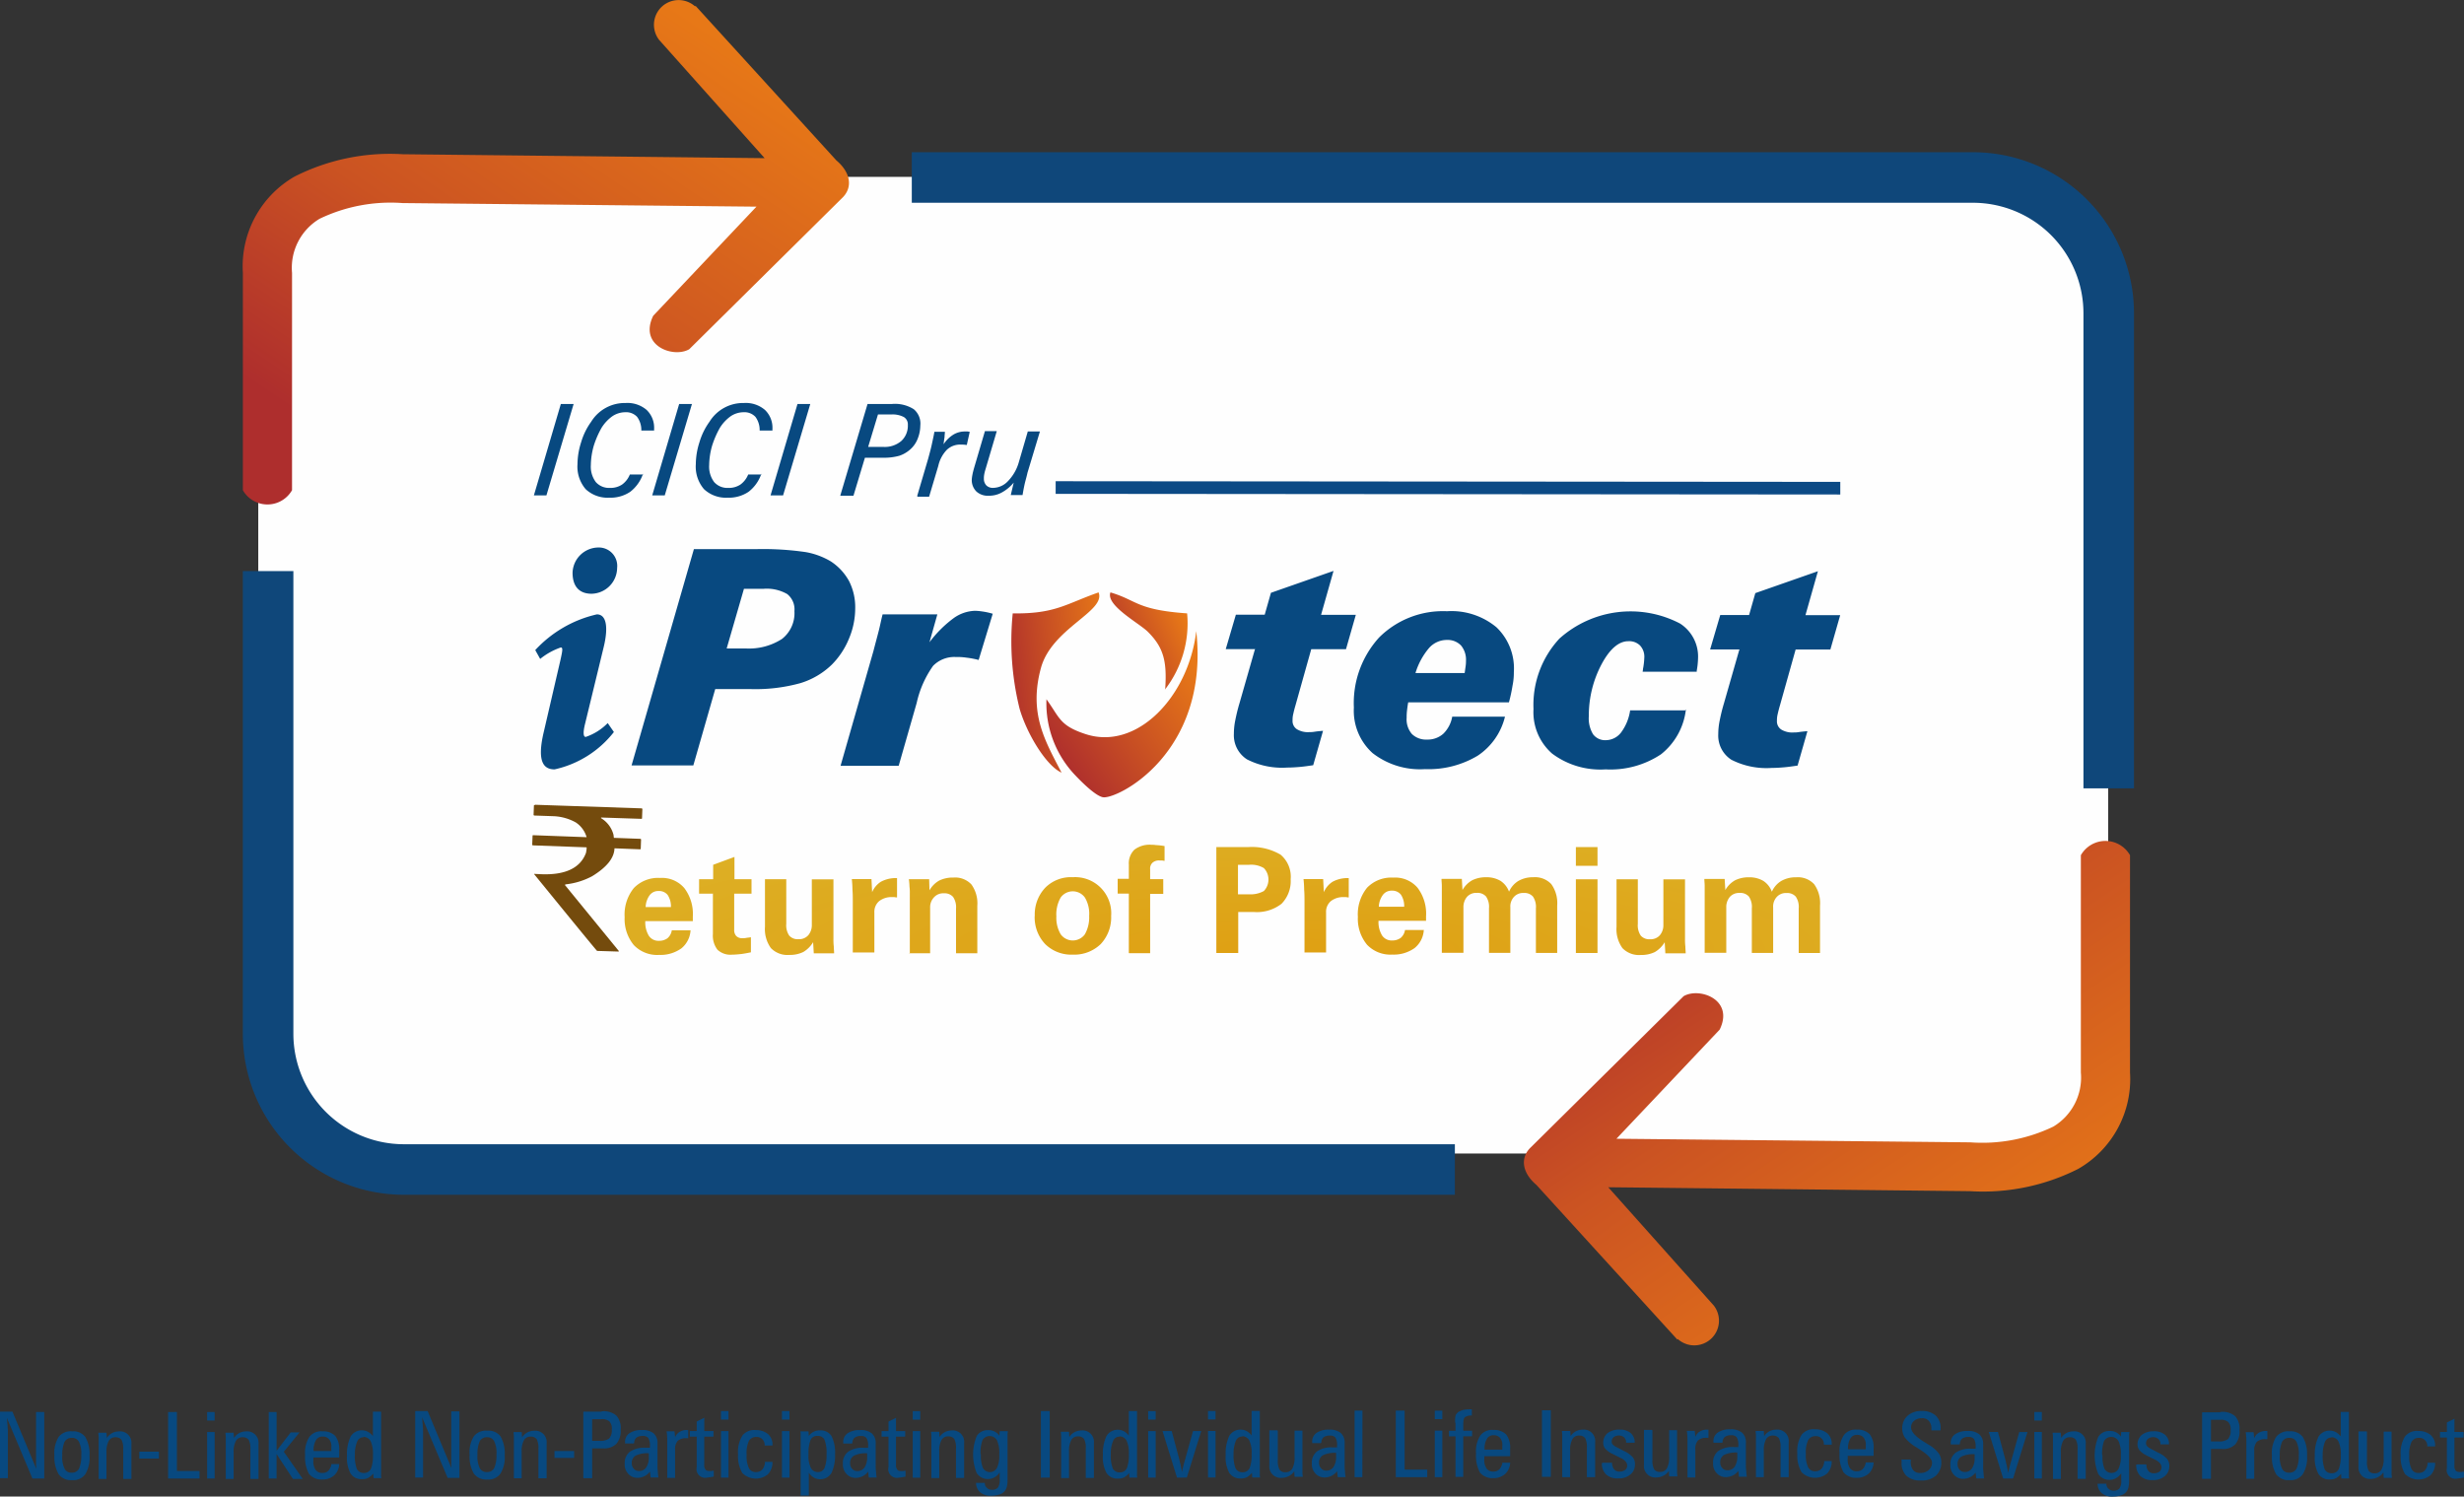 <svg xmlns="http://www.w3.org/2000/svg" xmlns:xlink="http://www.w3.org/1999/xlink" width="146.247" height="88.834" viewBox="0 0 146.247 88.834">
  <rect x="0" y="0" width="146.247" height="88.834" fill="#333333" stroke="none"/>
  <defs>
    <clipPath id="clip-path">
      <path id="Path_16045" data-name="Path 16045" d="M490,262H617.2v75.379H490Z" transform="translate(-490 -262)"/>
    </clipPath>
    <linearGradient id="linear-gradient" x1="0.82" y1="0.896" x2="0.179" y2="0.106" gradientUnits="objectBoundingBox">
      <stop offset="0" stop-color="#e77817"/>
      <stop offset="0.588" stop-color="#cb5322"/>
      <stop offset="1" stop-color="#ae2e2d"/>
    </linearGradient>
    <linearGradient id="linear-gradient-2" x1="0.821" y1="0.104" x2="0.18" y2="0.894" xlink:href="#linear-gradient"/>
    <linearGradient id="linear-gradient-3" x1="0.909" y1="0.209" x2="0.091" y2="0.788" gradientUnits="objectBoundingBox">
      <stop offset="0" stop-color="#e77817"/>
      <stop offset="0.51" stop-color="#cb5322"/>
      <stop offset="1" stop-color="#ae2e2d"/>
    </linearGradient>
    <linearGradient id="linear-gradient-4" x1="1.063" y1="0.387" x2="-0.063" y2="0.615" xlink:href="#linear-gradient-3"/>
    <linearGradient id="linear-gradient-5" x1="0.947" y1="0.259" x2="0.049" y2="0.744" xlink:href="#linear-gradient-3"/>
    <radialGradient id="radial-gradient" cx="0.54" cy="0.63" r="4.58" gradientUnits="objectBoundingBox">
      <stop offset="0" stop-color="#dfa013"/>
      <stop offset="0.31" stop-color="#dac23a"/>
      <stop offset="0.439" stop-color="#bd9222"/>
      <stop offset="0.561" stop-color="#dabc40"/>
      <stop offset="0.69" stop-color="#886313"/>
      <stop offset="1" stop-color="#744b0d"/>
    </radialGradient>
  </defs>
  <g id="Layer_x0020_1" transform="translate(-2 -2.358)">
    <g id="_1795988254560" transform="translate(2 2.358)">
      <g id="Group_175" data-name="Group 175" transform="translate(9.493 0)">
        <g id="Group_168" data-name="Group 168" transform="translate(0 5.051)">
          <g id="Group_167" data-name="Group 167">
            <g id="Group_166" data-name="Group 166" clip-path="url(#clip-path)">
              <rect id="Rectangle_243" data-name="Rectangle 243" width="127.202" height="75.379" fill="none"/>
            </g>
          </g>
          <path id="Path_16046" data-name="Path 16046" d="M797.2,542h95.4a7.219,7.219,0,0,1,7.2,7.2v43.574a7.219,7.219,0,0,1-7.2,7.2H797.2a7.219,7.219,0,0,1-7.2-7.2V549.2A7.219,7.219,0,0,1,797.2,542Z" transform="translate(-784.164 -536.553)" fill="#fefefe"/>
        </g>
        <g id="Group_169" data-name="Group 169" transform="translate(4.922)">
          <path id="Path_16047" data-name="Path 16047" d="M858.205,544h63.008a8.061,8.061,0,0,1,8.034,8.034V580.26m-38.808,22.624h-62.4A8.061,8.061,0,0,1,820,594.85V567.363" transform="translate(-818.502 -533.464)" fill="none" stroke="#0f477a" stroke-width="3"/>
          <path id="Path_16048" data-name="Path 16048" d="M4660.778,2598.1l-8.365-9.182c-.875-.739-.972-1.634-.331-2.237l9.065-8.968c.934-.545,3.015.195,2.14,1.984l-6.128,6.478,21.009.214a9.727,9.727,0,0,0,4.922-.934,3.391,3.391,0,0,0,1.634-3.21v-12.9a1.68,1.68,0,0,1,2.918,0v12.9a6.143,6.143,0,0,1-3.074,5.719,12.528,12.528,0,0,1-6.419,1.323l-21.476-.233,6.264,7.022a1.465,1.465,0,0,1-2.141,1.984Z" transform="translate(-4575.633 -2518.581)" fill="url(#linear-gradient)"/>
          <path id="Path_16049" data-name="Path 16049" d="M769.864,2.7l8.365,9.182c.875.739.973,1.634.331,2.237l-9.065,8.968c-.934.545-3.015-.195-2.14-1.984l6.128-6.478-21.009-.214a9.726,9.726,0,0,0-4.922.934,3.39,3.39,0,0,0-1.634,3.21v12.9a1.68,1.68,0,0,1-2.918,0v-12.9a6.143,6.143,0,0,1,3.074-5.719,12.531,12.531,0,0,1,6.419-1.323l21.476.233-6.264-7.022a1.465,1.465,0,0,1,2.14-1.984Z" transform="translate(-743 -2.358)" fill="url(#linear-gradient-2)"/>
        </g>
        <g id="Group_174" data-name="Group 174" transform="translate(22.098 23.92)">
          <g id="Group_173" data-name="Group 173">
            <g id="Group_172" data-name="Group 172" transform="translate(0.097)">
              <g id="Group_170" data-name="Group 170">
                <line id="Line_21" data-name="Line 21" x2="46.57" y2="0.039" transform="translate(30.969 5.019)" fill="none" stroke="#0c4a85" stroke-width="0.75"/>
                <path id="Path_16050" data-name="Path 16050" d="M1631,1237.486l1.6-5.427h.759l-1.615,5.427Zm6.478-1.284a2.265,2.265,0,0,1-.759,1.07,2.093,2.093,0,0,1-1.245.35,1.9,1.9,0,0,1-1.4-.506,2.055,2.055,0,0,1-.486-1.479,4.352,4.352,0,0,1,.214-1.3,4,4,0,0,1,.6-1.226,2.343,2.343,0,0,1,2.042-1.109,1.746,1.746,0,0,1,1.245.408,1.464,1.464,0,0,1,.447,1.128v.1h-.759a1.315,1.315,0,0,0-.253-.817.893.893,0,0,0-.7-.272,1.388,1.388,0,0,0-.759.233,2.415,2.415,0,0,0-.642.681,5.514,5.514,0,0,0-.467,1.07,4.336,4.336,0,0,0-.175,1.147,1.53,1.53,0,0,0,.292,1.011,1.044,1.044,0,0,0,.836.35,1.247,1.247,0,0,0,.72-.195,1.361,1.361,0,0,0,.467-.6h.8Zm.545,1.284,1.6-5.427h.759l-1.615,5.427Zm6.478-1.284a2.266,2.266,0,0,1-.759,1.07,2.093,2.093,0,0,1-1.245.35,1.9,1.9,0,0,1-1.4-.506,2.056,2.056,0,0,1-.486-1.479,4.348,4.348,0,0,1,.214-1.3,4,4,0,0,1,.6-1.226,2.343,2.343,0,0,1,2.042-1.109,1.746,1.746,0,0,1,1.245.408,1.465,1.465,0,0,1,.447,1.128v.1h-.759a1.315,1.315,0,0,0-.253-.817.894.894,0,0,0-.7-.272,1.389,1.389,0,0,0-.759.233,2.417,2.417,0,0,0-.642.681,5.514,5.514,0,0,0-.467,1.07,4.336,4.336,0,0,0-.175,1.147,1.53,1.53,0,0,0,.292,1.011,1.045,1.045,0,0,0,.837.35,1.247,1.247,0,0,0,.72-.195,1.361,1.361,0,0,0,.467-.6h.8Zm.545,1.284,1.6-5.427h.759l-1.615,5.427Zm5.777-2.879h.914a1.509,1.509,0,0,0,1.07-.35,1.231,1.231,0,0,0,.389-.953.51.51,0,0,0-.234-.467,1.443,1.443,0,0,0-.739-.156h-.8l-.583,1.926Zm-1.634,2.879,1.615-5.427h1.459a2.081,2.081,0,0,1,1.284.311,1.111,1.111,0,0,1,.389.973,2.136,2.136,0,0,1-.156.778,1.614,1.614,0,0,1-.428.623,1.859,1.859,0,0,1-.661.389,3.4,3.4,0,0,1-.973.117h-1.07l-.681,2.256h-.778Zm4.571,0,.642-2.178c.078-.292.156-.564.214-.837s.117-.525.156-.759h.623c0,.1-.02.194-.02.311-.019.117-.039.253-.058.428a1.883,1.883,0,0,1,.6-.584,1.314,1.314,0,0,1,.681-.175h.136c.039,0,.1.02.136.02l-.175.778h-.039a2.008,2.008,0,0,0-.311-.02,1.145,1.145,0,0,0-.836.311,2,2,0,0,0-.506.953l-.545,1.829h-.7Zm4.708-3.793-.661,2.237a2.409,2.409,0,0,0-.078.311,1.191,1.191,0,0,0-.02.253.557.557,0,0,0,.156.408.547.547,0,0,0,.408.136,1.227,1.227,0,0,0,.875-.409,2.637,2.637,0,0,0,.622-1.07l.545-1.867h.72l-.739,2.451q-.029.146-.117.467c-.058.214-.117.506-.175.856h-.7l.175-.739a2.432,2.432,0,0,1-.7.583,1.541,1.541,0,0,1-.778.195,1,1,0,0,1-.739-.253.953.953,0,0,1-.272-.7,2.028,2.028,0,0,1,.039-.292c.019-.117.058-.253.1-.409l.642-2.179h.7Z" transform="translate(-1631 -1232)" fill="#084980"/>
              </g>
              <path id="Path_16051" data-name="Path 16051" d="M1638.735,1673a1.545,1.545,0,0,0-1.517,1.5c0,.8.389,1.245,1.128,1.245a1.549,1.549,0,0,0,1.517-1.537A1.092,1.092,0,0,0,1638.735,1673Zm.564,10.427a3.3,3.3,0,0,1-1.3.817c-.136,0-.175-.233-.039-.778l1.109-4.571c.272-1.128.175-1.926-.409-1.926a7.138,7.138,0,0,0-3.657,2.12l.292.525a4.023,4.023,0,0,1,1.225-.681c.136,0,.1.195-.02.739l-.992,4.28c-.428,1.809.02,2.218.642,2.218a6.135,6.135,0,0,0,3.521-2.218l-.35-.506Zm7.061-4.435h1.128a3.613,3.613,0,0,0,2.159-.564,1.942,1.942,0,0,0,.739-1.653,1.157,1.157,0,0,0-.428-1.011,2.436,2.436,0,0,0-1.42-.311h-1.148l-1.031,3.56Zm-5.641,6.945,3.7-12.839h3.638a17.571,17.571,0,0,1,3,.175,4.414,4.414,0,0,1,1.478.545,3.284,3.284,0,0,1,1.089,1.167,3.405,3.405,0,0,1,.37,1.615,4.633,4.633,0,0,1-.37,1.809,4.7,4.7,0,0,1-1.012,1.537,4.587,4.587,0,0,1-1.887,1.109,9.983,9.983,0,0,1-2.9.35h-2.14l-1.3,4.532Zm12.411,0,1.945-6.789c.136-.525.253-.953.331-1.264s.136-.622.214-.914h3.249l-.467,1.654a6.93,6.93,0,0,1,1.42-1.42,2.283,2.283,0,0,1,1.284-.447,3.5,3.5,0,0,1,.428.039,4.123,4.123,0,0,1,.622.136l-.836,2.743a5.184,5.184,0,0,0-.72-.136,3.673,3.673,0,0,0-.642-.039,1.758,1.758,0,0,0-1.342.525,6.042,6.042,0,0,0-.973,2.2l-1.07,3.735h-3.443Zm24.608-6.906h-1.751l.6-2.042h1.712l.37-1.3,3.715-1.3-.739,2.607h2.062l-.584,2.042h-2.062l-.934,3.326c-.058.195-.1.37-.136.525a1.466,1.466,0,0,0-.039.37.582.582,0,0,0,.253.525,1.255,1.255,0,0,0,.739.175,1.675,1.675,0,0,0,.292-.02q.175-.029.525-.058l-.584,2.042c-.272.039-.525.078-.778.1s-.506.039-.759.039a4.583,4.583,0,0,1-2.393-.486,1.7,1.7,0,0,1-.778-1.517,4.036,4.036,0,0,1,.078-.778c.058-.292.136-.642.253-1.031l.914-3.19Zm9.084,3.132c-.039.194-.058.37-.078.525a3.146,3.146,0,0,0-.02.409,1.33,1.33,0,0,0,.311.973,1.2,1.2,0,0,0,.895.331,1.388,1.388,0,0,0,.973-.35,1.862,1.862,0,0,0,.525-1.011h3.132a3.875,3.875,0,0,1-1.615,2.315,5.664,5.664,0,0,1-3.132.8,4.584,4.584,0,0,1-3.113-.953,3.381,3.381,0,0,1-1.109-2.7,5.778,5.778,0,0,1,1.5-4.163,5.363,5.363,0,0,1,4.027-1.556,4.173,4.173,0,0,1,2.937.953,3.377,3.377,0,0,1,1.031,2.665,3.811,3.811,0,0,1-.078.8,9.338,9.338,0,0,1-.214.992H1686.8Zm.408-1.712h2.937l.058-.408a2.008,2.008,0,0,0,.02-.311,1.323,1.323,0,0,0-.292-.914,1.1,1.1,0,0,0-.836-.331,1.411,1.411,0,0,0-1.07.486,4.163,4.163,0,0,0-.8,1.478Zm16.068,2.159a3.962,3.962,0,0,1-1.478,2.665,5.413,5.413,0,0,1-3.287.895,4.781,4.781,0,0,1-3.171-.934,3.259,3.259,0,0,1-1.109-2.646,5.779,5.779,0,0,1,1.537-4.182,6.329,6.329,0,0,1,7.159-.895,2.327,2.327,0,0,1,1.07,2.062,4.7,4.7,0,0,1-.078.739v.058h-3.21c0-.039.019-.078.019-.156a4.223,4.223,0,0,0,.078-.661.975.975,0,0,0-.253-.739.912.912,0,0,0-.7-.253c-.564,0-1.109.467-1.6,1.4a6.5,6.5,0,0,0-.739,3.054,1.812,1.812,0,0,0,.253,1.07.891.891,0,0,0,.759.35,1.152,1.152,0,0,0,.895-.447,2.886,2.886,0,0,0,.545-1.323h3.268Zm3.19-3.56h-1.751l.6-2.042h1.712l.37-1.3,3.715-1.3-.739,2.607h2.062l-.584,2.042h-2.062l-.934,3.327c-.058.195-.1.37-.136.525a1.471,1.471,0,0,0-.039.37.582.582,0,0,0,.253.525,1.255,1.255,0,0,0,.739.175,1.683,1.683,0,0,0,.292-.019q.175-.029.525-.058l-.584,2.043c-.272.039-.525.078-.778.1s-.506.039-.759.039a4.583,4.583,0,0,1-2.393-.486,1.7,1.7,0,0,1-.778-1.517,4.034,4.034,0,0,1,.078-.778c.058-.292.136-.642.253-1.031l.914-3.19Z" transform="translate(-1634.922 -1664.421)" fill="#084980"/>
              <g id="Group_171" data-name="Group 171" transform="translate(28.358 11.244)">
                <path id="Path_16052" data-name="Path 16052" d="M3193.754,1932.027a6.186,6.186,0,0,0,1.634,4.455c.311.331,1.225,1.284,1.712,1.381.817.156,6.342-2.587,5.544-9.863-.448,3.871-3.521,7.139-6.594,6.108-1.537-.506-1.517-.992-2.3-2.062Z" transform="translate(-3191.688 -1925.705)" fill="url(#linear-gradient-3)"/>
                <path id="Path_16053" data-name="Path 16053" d="M3088.834,1811.245a16.675,16.675,0,0,0,.408,5.661c.428,1.478,1.576,3.385,2.49,3.793-.953-1.848-1.965-3.482-1.226-6.205.642-2.373,3.871-3.365,3.424-4.494-1.945.681-2.568,1.284-5.116,1.245Z" transform="translate(-3088.771 -1810)" fill="url(#linear-gradient-4)"/>
                <path id="Path_16054" data-name="Path 16054" d="M3391.8,1815.777a6.41,6.41,0,0,0,1.323-4.532c-3.034-.214-2.957-.778-4.552-1.245-.292.778,1.751,1.848,2.237,2.354.934.934,1.128,1.77,1.011,3.424Z" transform="translate(-3382.709 -1810)" fill="url(#linear-gradient-5)"/>
              </g>
            </g>
            <path id="Path_16055" data-name="Path 16055" d="M1626.156,2458l6.322.214a.052.052,0,0,1,.058.058l-.02.525c0,.039-.019.039-.058.039l-2.373-.078v.039a1.614,1.614,0,0,1,.739.992l.02.175,1.556.058a.051.051,0,0,1,.058.058l-.019.525c0,.039-.019.039-.058.039l-1.5-.058c-.019.584-.467,1.128-1.323,1.654a4.354,4.354,0,0,1-1.576.486c0,.02-.019.02-.058.02l3.21,3.929v.039l-1.284-.039q-.029,0-3.735-4.552v-.02l.408.02c1.44.058,2.334-.37,2.665-1.264a2.03,2.03,0,0,0,.039-.253v-.078l-3.171-.117c-.039,0-.058-.02-.058-.039l.02-.525c0-.039.02-.039.058-.039l3.151.117a1.574,1.574,0,0,0-.642-.875,2.959,2.959,0,0,0-1.3-.37l-1.148-.039a.052.052,0,0,1-.058-.058l.02-.525c0-.039.019-.039.058-.039Z" transform="translate(-1626 -2434.151)" fill="#744b0d"/>
          </g>
          <path id="Path_16056" data-name="Path 16056" d="M1909.245,2583.7h1.5a1.221,1.221,0,0,0-.195-.72.652.652,0,0,0-.545-.233.627.627,0,0,0-.525.253A1.253,1.253,0,0,0,1909.245,2583.7Zm2.665,1.362a1.486,1.486,0,0,1-.544,1.089,2.138,2.138,0,0,1-1.323.389,1.92,1.92,0,0,1-1.5-.583,2.417,2.417,0,0,1-.545-1.654,2.5,2.5,0,0,1,.545-1.731,1.994,1.994,0,0,1,1.556-.6,1.746,1.746,0,0,1,1.44.6,2.548,2.548,0,0,1,.506,1.692v.272h-2.821a1.527,1.527,0,0,0,.214.875.682.682,0,0,0,.6.292.823.823,0,0,0,.506-.156.775.775,0,0,0,.253-.467h1.128Zm1.342-2.159h-.836v-.856h.836v-.856l1.264-.467v1.323h1.012v.856H1914.5v2.14a.527.527,0,0,0,.117.37.483.483,0,0,0,.35.136,1.119,1.119,0,0,0,.253-.019c.1-.019.175-.019.272-.039v.895c-.195.039-.389.078-.564.1-.195.019-.37.039-.545.039a1.13,1.13,0,0,1-.875-.292,1.371,1.371,0,0,1-.272-.934v-2.373Zm7.139-.856v3.541a3.285,3.285,0,0,0,.02.448c0,.136.019.272.019.408h-1.206l-.039-.661a1.674,1.674,0,0,1-.583.583,1.833,1.833,0,0,1-.836.175,1.367,1.367,0,0,1-1.089-.408,1.924,1.924,0,0,1-.35-1.264v-2.821h1.264v2.646a1.085,1.085,0,0,0,.175.7.674.674,0,0,0,.545.214.734.734,0,0,0,.583-.233.928.928,0,0,0,.214-.622v-2.7h1.284Zm1.148,4.377V2583.4c0-.253,0-.486-.019-.72a6.309,6.309,0,0,0-.039-.642h1.167l.039.778a1.374,1.374,0,0,1,.525-.622,1.868,1.868,0,0,1,.914-.214h.039v1.148c-.078,0-.136-.02-.175-.02h-.1a1.2,1.2,0,0,0-.778.233.829.829,0,0,0-.292.681v2.373h-1.284Zm3.385,0v-3.541a2.629,2.629,0,0,0-.019-.389,3.791,3.791,0,0,0-.039-.448h1.206l.019.661a1.525,1.525,0,0,1,.583-.583,1.831,1.831,0,0,1,.836-.175,1.323,1.323,0,0,1,1.07.409,1.923,1.923,0,0,1,.35,1.264v2.82h-1.264v-2.645a1.085,1.085,0,0,0-.175-.7.675.675,0,0,0-.545-.214.734.734,0,0,0-.583.234.851.851,0,0,0-.233.623v2.7h-1.265Zm8.7-2.2a1.919,1.919,0,0,0,.253,1.089.885.885,0,0,0,1.439,0,2.046,2.046,0,0,0,.253-1.089,1.88,1.88,0,0,0-.253-1.089.885.885,0,0,0-1.439,0A2.043,2.043,0,0,0,1933.619,2584.221Zm-1.284,0a2.307,2.307,0,0,1,.623-1.673,2.141,2.141,0,0,1,1.634-.623,2.143,2.143,0,0,1,2.276,2.3,2.307,2.307,0,0,1-.623,1.673,2.261,2.261,0,0,1-1.654.623,2.214,2.214,0,0,1-1.634-.623A2.307,2.307,0,0,1,1932.335,2584.221Zm5.583,2.2V2582.9h-.662v-.875h.662v-.856a1.128,1.128,0,0,1,.331-.875,1.494,1.494,0,0,1,1.012-.292,1.473,1.473,0,0,1,.272.02,3.573,3.573,0,0,1,.506.058v.875c-.058,0-.117-.02-.156-.02h-.136a.567.567,0,0,0-.428.136.474.474,0,0,0-.136.389v.583h.778v.875h-.778v3.521h-1.245Zm6.478-3.482h.642a1.644,1.644,0,0,0,.895-.194.987.987,0,0,0,0-1.362,1.487,1.487,0,0,0-.895-.194h-.642Zm-1.284,3.482v-6.283h1.867a3.374,3.374,0,0,1,1.945.448,1.711,1.711,0,0,1,.6,1.459,1.921,1.921,0,0,1-.545,1.459,2.379,2.379,0,0,1-1.634.486h-.934v2.432h-1.3Zm5.233,0V2583.4c0-.253,0-.486-.02-.72a6.384,6.384,0,0,0-.039-.642h1.167l.039.778a1.376,1.376,0,0,1,.525-.622,1.867,1.867,0,0,1,.914-.214h.039v1.148c-.078,0-.136-.02-.175-.02h-.1a1.2,1.2,0,0,0-.778.233.829.829,0,0,0-.292.681v2.373h-1.284Zm4.416-2.743h1.5a1.221,1.221,0,0,0-.195-.72.653.653,0,0,0-.545-.234.628.628,0,0,0-.525.253A1.253,1.253,0,0,0,1952.761,2583.677Zm2.665,1.362a1.484,1.484,0,0,1-.545,1.089,2.139,2.139,0,0,1-1.323.389,1.921,1.921,0,0,1-1.5-.584,2.417,2.417,0,0,1-.545-1.654,2.5,2.5,0,0,1,.545-1.731,2,2,0,0,1,1.556-.6,1.746,1.746,0,0,1,1.439.6,2.546,2.546,0,0,1,.506,1.692v.272h-2.821a1.525,1.525,0,0,0,.214.875.681.681,0,0,0,.6.292.824.824,0,0,0,.506-.156.776.776,0,0,0,.253-.467h1.128Zm1.07,1.381v-3.988c0-.136-.019-.272-.019-.408h1.206l.039.661a1.523,1.523,0,0,1,.584-.584,1.832,1.832,0,0,1,.836-.175,1.617,1.617,0,0,1,.836.214,1.3,1.3,0,0,1,.506.642,1.414,1.414,0,0,1,.564-.642,1.715,1.715,0,0,1,.875-.214,1.324,1.324,0,0,1,1.07.408,1.923,1.923,0,0,1,.35,1.264v2.821h-1.264v-2.646a1.083,1.083,0,0,0-.175-.7.673.673,0,0,0-.545-.214.733.733,0,0,0-.583.233.84.84,0,0,0-.214.622v2.7H1959.3v-2.646a1.083,1.083,0,0,0-.175-.7.673.673,0,0,0-.545-.214.733.733,0,0,0-.583.233.928.928,0,0,0-.214.622v2.7H1956.5Zm7.956-5.174v-1.109h1.284v1.109Zm0,.8h1.284v4.377h-1.284Zm6.478,0v3.541a3.285,3.285,0,0,0,.02.448c0,.136.019.272.019.408h-1.206l-.039-.661a1.676,1.676,0,0,1-.583.583,1.834,1.834,0,0,1-.836.175,1.367,1.367,0,0,1-1.09-.408,1.924,1.924,0,0,1-.35-1.264v-2.821h1.264v2.646a1.083,1.083,0,0,0,.175.7.673.673,0,0,0,.544.214.734.734,0,0,0,.584-.233.929.929,0,0,0,.214-.622v-2.7h1.284Zm1.167,4.377v-3.988c0-.136-.02-.272-.02-.408h1.206l.039.661a1.523,1.523,0,0,1,.584-.584,1.833,1.833,0,0,1,.836-.175,1.617,1.617,0,0,1,.836.214,1.3,1.3,0,0,1,.506.642,1.414,1.414,0,0,1,.564-.642,1.715,1.715,0,0,1,.875-.214,1.324,1.324,0,0,1,1.07.408,1.923,1.923,0,0,1,.35,1.264v2.821h-1.265v-2.646a1.083,1.083,0,0,0-.175-.7.673.673,0,0,0-.545-.214.733.733,0,0,0-.583.233.84.84,0,0,0-.214.622v2.7H1974.9v-2.646a1.083,1.083,0,0,0-.175-.7.673.673,0,0,0-.545-.214.733.733,0,0,0-.583.233.928.928,0,0,0-.214.622v2.7H1972.1Z" transform="translate(-1902.514 -2553.778)" fill="url(#radial-gradient)"/>
        </g>
      </g>
      <g id="Group_176" data-name="Group 176" transform="translate(0 83.659)">
        <path id="Path_16057" data-name="Path 16057" d="M4.159,4306.657c0-.136-.019-.253-.019-.37v-3.132h.486v3.949h-.7l-1.517-3.6c.019.175.019.312.039.428,0,.117.019.233.019.311v2.84H2v-3.949h.739l1.459,3.5Zm1.07-.934a1.8,1.8,0,0,1,.253-1.089.906.906,0,0,1,.8-.331.893.893,0,0,1,.778.331,1.978,1.978,0,0,1,.253,1.108,1.87,1.87,0,0,1-.253,1.109.88.88,0,0,1-.778.35.917.917,0,0,1-.8-.35,2.027,2.027,0,0,1-.253-1.109Zm1.031-1.031a.467.467,0,0,0-.428.233,1.9,1.9,0,0,0-.136.8,1.625,1.625,0,0,0,.136.8.447.447,0,0,0,.428.233.466.466,0,0,0,.428-.233,1.891,1.891,0,0,0,.136-.8,1.629,1.629,0,0,0-.136-.8A.448.448,0,0,0,6.26,4304.692Zm3.054,2.413v-1.751a1.12,1.12,0,0,0-.1-.545.429.429,0,0,0-.35-.155.437.437,0,0,0-.409.214,1.344,1.344,0,0,0-.136.661v1.6H7.855v-2.509c0-.078-.019-.156-.019-.233h.486l.019.311a.871.871,0,0,1,.311-.292.9.9,0,0,1,.409-.1.676.676,0,0,1,.739.739v2.082H9.314Zm.953-1.187v-.409h1.167v.409Zm1.712,1.187v-3.949H12.5v3.5h1.342v.448Zm2.315-3.443v-.506h.447v.506Zm0,3.443v-2.763h.447v2.763Zm2.568,0v-1.751a1.119,1.119,0,0,0-.1-.545.429.429,0,0,0-.35-.155.437.437,0,0,0-.409.214,1.344,1.344,0,0,0-.136.661v1.6H15.4v-2.509c0-.078-.019-.156-.019-.233h.486l.019.311a.871.871,0,0,1,.311-.292.9.9,0,0,1,.409-.1.676.676,0,0,1,.739.739v2.082h-.486Zm1.556,0h-.467v-3.949h.467v2.3l.836-1.089h.525l-.934,1.147,1.128,1.615h-.584l-.973-1.479v1.459Zm2.179-1.634h1.07v-.233a.638.638,0,0,0-.136-.467.467.467,0,0,0-.37-.156.436.436,0,0,0-.409.214,1.154,1.154,0,0,0-.136.661Zm1.537.758a.964.964,0,0,1-.292.681,1.027,1.027,0,0,1-.7.253.957.957,0,0,1-.8-.331,2.075,2.075,0,0,1-.233-1.128,1.734,1.734,0,0,1,.253-1.07.87.87,0,0,1,.778-.331,1,1,0,0,1,.759.272,1.287,1.287,0,0,1,.233.856v.427H20.6v.156a.924.924,0,0,0,.136.584.479.479,0,0,0,.409.175.467.467,0,0,0,.35-.136.723.723,0,0,0,.175-.389h.467Zm2-1.595v-1.5h.486v3.774a.54.54,0,0,0,.019.175h-.467l-.019-.272a1.122,1.122,0,0,1-.292.252.738.738,0,0,1-.37.078.758.758,0,0,1-.681-.331,1.961,1.961,0,0,1-.214-1.07,2.413,2.413,0,0,1,.214-1.128.768.768,0,0,1,.681-.37.748.748,0,0,1,.37.1.961.961,0,0,1,.292.272Zm-.545.02a.4.4,0,0,0-.389.252,1.926,1.926,0,0,0-.136.778,2.16,2.16,0,0,0,.117.856.447.447,0,0,0,.428.233.44.44,0,0,0,.409-.253,2.133,2.133,0,0,0,.117-.817,1.768,1.768,0,0,0-.136-.817.483.483,0,0,0-.428-.253Zm5.213,1.965c0-.137-.019-.253-.019-.37v-3.132h.486v3.949h-.7l-1.517-3.6c.019.175.019.312.039.428,0,.117.019.233.019.311v2.84h-.467V4303.1h.739l1.459,3.5Zm1.07-.934a1.8,1.8,0,0,1,.253-1.089.906.906,0,0,1,.8-.331.894.894,0,0,1,.778.331,1.98,1.98,0,0,1,.253,1.109,1.869,1.869,0,0,1-.253,1.109.88.88,0,0,1-.778.35.917.917,0,0,1-.8-.35,2.027,2.027,0,0,1-.253-1.109Zm1.031-1.031a.466.466,0,0,0-.428.233,1.891,1.891,0,0,0-.136.8,1.625,1.625,0,0,0,.136.8.447.447,0,0,0,.428.233.466.466,0,0,0,.428-.233,1.891,1.891,0,0,0,.136-.8,1.625,1.625,0,0,0-.136-.8A.447.447,0,0,0,30.907,4304.654Zm3.054,2.412v-1.75a1.117,1.117,0,0,0-.1-.544.426.426,0,0,0-.35-.156.436.436,0,0,0-.409.214,1.341,1.341,0,0,0-.136.661v1.6H32.5v-2.51c0-.078-.019-.156-.019-.233h.486l.019.312a.873.873,0,0,1,.311-.292.9.9,0,0,1,.409-.1.675.675,0,0,1,.739.739v2.082h-.486Zm.953-1.187v-.408h1.167v.408Zm2.237-2.314v1.3h.409a.912.912,0,0,0,.6-.136.735.735,0,0,0,.156-.525.633.633,0,0,0-.136-.486.662.662,0,0,0-.486-.136h-.545Zm.564-.448a1.15,1.15,0,0,1,.875.253,1.105,1.105,0,0,1,.253.836,1.164,1.164,0,0,1-.253.836,1.017,1.017,0,0,1-.778.272h-.661v1.771h-.525v-3.949H37.7Zm1.887,1.906H39.1v-.058a.617.617,0,0,1,.253-.545,1.245,1.245,0,0,1,.739-.194,1.04,1.04,0,0,1,.7.194.75.75,0,0,1,.233.6v1.284a2.233,2.233,0,0,0,.019.37,2.66,2.66,0,0,0,.039.37h-.467l-.039-.35a.938.938,0,0,1-.72.369.717.717,0,0,1-.564-.233.793.793,0,0,1-.214-.6.841.841,0,0,1,.311-.72,1.512,1.512,0,0,1,.914-.233h.272v-.136a.8.8,0,0,0-.1-.447.4.4,0,0,0-.331-.117.6.6,0,0,0-.37.1.424.424,0,0,0-.136.312v.02Zm.934.584a1.58,1.58,0,0,0-.8.136.478.478,0,0,0-.233.448.457.457,0,0,0,.117.331.386.386,0,0,0,.311.136.493.493,0,0,0,.428-.214,1.085,1.085,0,0,0,.156-.623v-.214Zm1.5-1.323.039.37a.668.668,0,0,1,.253-.312.807.807,0,0,1,.447-.117h.078v.487h-.117a.714.714,0,0,0-.506.155.734.734,0,0,0-.156.525v1.673h-.467v-2.295a2.874,2.874,0,0,0-.019-.312c0-.058-.019-.117-.019-.156h.467Zm1.77-.778v.778h.545v.331H43.8v1.654a.427.427,0,0,0,.078.311c.039.059.136.078.253.078a1.043,1.043,0,0,0,.214-.02h.019v.351c-.078.019-.136.019-.214.039-.058,0-.117.02-.175.02a.515.515,0,0,1-.622-.623v-1.809h-.409v-.331h.409v-.564l.467-.233Zm.992.1v-.505h.447v.505Zm0,3.443v-2.762h.447v2.762Zm2.587-.934h.467a1.016,1.016,0,0,1-.272.74,1.137,1.137,0,0,1-1.517-.078,1.978,1.978,0,0,1-.253-1.108,1.869,1.869,0,0,1,.253-1.109.884.884,0,0,1,.8-.331,1.1,1.1,0,0,1,.72.233.81.81,0,0,1,.272.623v.058h-.467a.457.457,0,0,0-.136-.369.44.44,0,0,0-.35-.136.478.478,0,0,0-.447.233,1.665,1.665,0,0,0-.136.817,1.625,1.625,0,0,0,.136.8.447.447,0,0,0,.428.233.5.5,0,0,0,.37-.155.759.759,0,0,0,.156-.428Zm1.031-2.509v-.505h.447v.505Zm0,3.443v-2.762h.447v2.762Zm1.576-1.362a1.587,1.587,0,0,0,.136.778.449.449,0,0,0,.428.253.4.4,0,0,0,.389-.253,2.019,2.019,0,0,0,.117-.8,2.164,2.164,0,0,0-.117-.856.429.429,0,0,0-.428-.233.405.405,0,0,0-.409.253A2.223,2.223,0,0,0,49.99,4305.685Zm-.467,2.412v-3.618a.54.54,0,0,0-.019-.175h.486l.019.272a.729.729,0,0,1,.292-.253.743.743,0,0,1,.37-.078.758.758,0,0,1,.681.331,2.152,2.152,0,0,1,.214,1.07,2.413,2.413,0,0,1-.214,1.128.768.768,0,0,1-.681.37.742.742,0,0,1-.37-.1.832.832,0,0,1-.292-.292v1.362h-.486Zm3.035-3.074h-.506v-.058a.617.617,0,0,1,.253-.545,1.245,1.245,0,0,1,.739-.194,1.04,1.04,0,0,1,.7.194.75.75,0,0,1,.233.6v1.284a2.233,2.233,0,0,0,.019.37,2.66,2.66,0,0,0,.039.37h-.467l-.039-.35a.938.938,0,0,1-.72.369.717.717,0,0,1-.564-.233.793.793,0,0,1-.214-.6.841.841,0,0,1,.311-.72,1.512,1.512,0,0,1,.914-.233h.272v-.136a.8.8,0,0,0-.1-.447.4.4,0,0,0-.331-.117.6.6,0,0,0-.37.1.424.424,0,0,0-.136.312v.02Zm.934.584a1.58,1.58,0,0,0-.8.136.478.478,0,0,0-.233.448.457.457,0,0,0,.117.331.386.386,0,0,0,.311.136.493.493,0,0,0,.428-.214,1.085,1.085,0,0,0,.156-.623v-.214Zm1.692-2.1v.778h.545v.331h-.545v1.654a.427.427,0,0,0,.078.311c.039.059.136.078.253.078a1.043,1.043,0,0,0,.214-.02h.019v.351c-.078.019-.136.019-.214.039-.058,0-.117.02-.175.02a.515.515,0,0,1-.622-.623v-1.809h-.409v-.331h.409v-.564l.467-.233Zm.992.1v-.505h.447v.505Zm0,3.443v-2.762h.447v2.762Zm2.568,0v-1.75a1.118,1.118,0,0,0-.1-.545.428.428,0,0,0-.35-.156.437.437,0,0,0-.409.214,1.346,1.346,0,0,0-.136.662v1.595h-.467v-2.509c0-.078-.019-.155-.019-.233h.486l.019.312a.877.877,0,0,1,.311-.292.908.908,0,0,1,.409-.1.675.675,0,0,1,.739.739v2.081h-.486Zm1.478-1.381a1.954,1.954,0,0,0,.117.8.472.472,0,0,0,.836,0,1.675,1.675,0,0,0,.136-.8,1.8,1.8,0,0,0-.136-.836.5.5,0,0,0-.856-.02,2.164,2.164,0,0,0-.117.856Zm-.311,1.692h.545a.367.367,0,0,0,.117.292.4.4,0,0,0,.292.117.433.433,0,0,0,.37-.136.823.823,0,0,0,.1-.506v-.389a.871.871,0,0,1-.311.292.725.725,0,0,1-.35.1.786.786,0,0,1-.7-.35,2.928,2.928,0,0,1,0-2.2.753.753,0,0,1,.681-.35.743.743,0,0,1,.37.078.729.729,0,0,1,.292.253l.019-.272h.486c0,.058-.019.136-.019.214v2.684a1.709,1.709,0,0,1-.039.39.62.62,0,0,1-.428.467,1.6,1.6,0,0,1-.486.078.96.96,0,0,1-.661-.194.735.735,0,0,1-.253-.564Zm3.871-.311V4303.1h.525v3.949Zm2.665,0v-1.75a1.118,1.118,0,0,0-.1-.545.428.428,0,0,0-.35-.156.437.437,0,0,0-.409.214,1.346,1.346,0,0,0-.136.662v1.595h-.467v-2.509c0-.078-.019-.155-.019-.233h.486l.019.312a.877.877,0,0,1,.311-.292.908.908,0,0,1,.409-.1.675.675,0,0,1,.739.739v2.081h-.486ZM69,4304.6v-1.5h.486v3.774a.537.537,0,0,0,.019.175h-.467l-.019-.272a1.125,1.125,0,0,1-.292.253.738.738,0,0,1-.37.078.757.757,0,0,1-.681-.331,1.958,1.958,0,0,1-.214-1.07,2.416,2.416,0,0,1,.214-1.128.768.768,0,0,1,.681-.37.748.748,0,0,1,.37.1.961.961,0,0,1,.292.272Zm-.545.02a.4.4,0,0,0-.389.253,1.923,1.923,0,0,0-.136.778,2.166,2.166,0,0,0,.117.856.447.447,0,0,0,.428.233.441.441,0,0,0,.409-.253,2.131,2.131,0,0,0,.117-.816,1.769,1.769,0,0,0-.136-.817.483.483,0,0,0-.428-.253Zm1.692-1.012v-.505h.447v.505Zm0,3.443v-2.762h.447v2.762Zm1.712,0L71,4304.284h.545l.428,1.595c.039.136.058.273.1.409.019.136.058.272.078.428.058-.253.117-.505.195-.758a.147.147,0,0,0,.019-.078l.447-1.595h.486l-.856,2.762ZM73.7,4303.6v-.505h.447v.505Zm0,3.443v-2.762h.447v2.762Zm2.587-2.451v-1.5h.486v3.774a.537.537,0,0,0,.019.175h-.467l-.019-.272a1.125,1.125,0,0,1-.292.253.738.738,0,0,1-.37.078.757.757,0,0,1-.681-.331,1.958,1.958,0,0,1-.214-1.07,2.416,2.416,0,0,1,.214-1.128.768.768,0,0,1,.681-.37.748.748,0,0,1,.37.1.961.961,0,0,1,.292.272Zm-.545.02a.4.4,0,0,0-.389.253,1.923,1.923,0,0,0-.136.778,2.166,2.166,0,0,0,.117.856.448.448,0,0,0,.428.233.441.441,0,0,0,.409-.253,2.131,2.131,0,0,0,.117-.816,1.768,1.768,0,0,0-.136-.817.483.483,0,0,0-.428-.253Zm2.1-.331v1.75a1.117,1.117,0,0,0,.1.544.4.4,0,0,0,.35.156.437.437,0,0,0,.409-.214,1.343,1.343,0,0,0,.136-.662v-1.595h.467v2.509c0,.078.019.156.019.233h-.486l-.019-.331a.788.788,0,0,1-.331.292.907.907,0,0,1-.409.1.675.675,0,0,1-.739-.739v-2.082h.486Zm2.548.72h-.506v-.058a.617.617,0,0,1,.253-.545,1.244,1.244,0,0,1,.739-.195,1.038,1.038,0,0,1,.7.195.749.749,0,0,1,.233.6v1.284a2.233,2.233,0,0,0,.019.37,2.66,2.66,0,0,0,.039.37h-.467l-.039-.35a.945.945,0,0,1-.72.37.719.719,0,0,1-.564-.233.8.8,0,0,1-.214-.6.84.84,0,0,1,.311-.72,1.508,1.508,0,0,1,.914-.233h.272v-.136a.8.8,0,0,0-.1-.448.4.4,0,0,0-.331-.117.6.6,0,0,0-.37.1.423.423,0,0,0-.136.311v.02Zm.934.583a1.574,1.574,0,0,0-.8.136.477.477,0,0,0-.233.447.459.459,0,0,0,.117.331.387.387,0,0,0,.311.136.492.492,0,0,0,.428-.214,1.085,1.085,0,0,0,.156-.623v-.214Zm1.537,1.439H82.4v-3.949h.467Zm1.984,0v-3.949h.525v3.5h1.342v.448Zm2.315-3.443v-.505h.447v.505Zm0,3.443v-2.762h.447v2.762Zm1.206-3.229v-.175a.944.944,0,0,1,.039-.292.631.631,0,0,1,.156-.175,1.9,1.9,0,0,1,.272-.117,2.056,2.056,0,0,1,.409-.039h.117v.37a.613.613,0,0,0-.409.1c-.078.059-.1.214-.1.467v.331h.525v.331h-.525v2.412H88.39V4304.6H88v-.331h.389v-.467Zm1.731,1.595h1.07v-.233a.64.64,0,0,0-.136-.467.468.468,0,0,0-.37-.155.437.437,0,0,0-.409.214,1.157,1.157,0,0,0-.136.661Zm1.537.759a.961.961,0,0,1-.292.68,1.023,1.023,0,0,1-.7.253.957.957,0,0,1-.8-.331,2.075,2.075,0,0,1-.233-1.128,1.734,1.734,0,0,1,.253-1.07.869.869,0,0,1,.778-.331,1,1,0,0,1,.759.272,1.286,1.286,0,0,1,.233.856v.428H90.1v.155a.921.921,0,0,0,.136.583.478.478,0,0,0,.409.175.469.469,0,0,0,.35-.136.727.727,0,0,0,.175-.389h.467Zm1.887.855v-3.949h.525v3.949Zm2.665,0v-1.75a1.116,1.116,0,0,0-.1-.544.427.427,0,0,0-.35-.156.437.437,0,0,0-.409.214,1.343,1.343,0,0,0-.136.662v1.595h-.467v-2.509c0-.078-.019-.156-.019-.233H95.2l.019.311a.877.877,0,0,1,.311-.292.907.907,0,0,1,.409-.1.676.676,0,0,1,.739.74v2.081H96.19Zm.973-.836h.525a.582.582,0,0,0,.117.389.4.4,0,0,0,.331.136.558.558,0,0,0,.331-.1.327.327,0,0,0,.117-.272.4.4,0,0,0-.1-.233.852.852,0,0,0-.311-.214l-.506-.253a1.334,1.334,0,0,1-.389-.292.543.543,0,0,1-.117-.35.735.735,0,0,1,.253-.564,1.115,1.115,0,0,1,.7-.214.993.993,0,0,1,.661.195.694.694,0,0,1,.253.545v.039h-.506a.412.412,0,0,0-.117-.312.458.458,0,0,0-.331-.117.477.477,0,0,0-.292.1.313.313,0,0,0-.117.252.238.238,0,0,0,.058.175.682.682,0,0,0,.214.156l.447.233a1.586,1.586,0,0,1,.525.37.629.629,0,0,1,.136.428.742.742,0,0,1-.272.6,1.035,1.035,0,0,1-.72.233,1,1,0,0,1-.72-.233.91.91,0,0,1-.253-.681Zm2.918-1.906v1.75a1.121,1.121,0,0,0,.1.545.4.4,0,0,0,.35.155.437.437,0,0,0,.409-.213,1.345,1.345,0,0,0,.136-.662v-1.6h.467v2.509c0,.078.019.156.019.234h-.486l-.019-.331a.783.783,0,0,1-.331.292.9.9,0,0,1-.409.1.675.675,0,0,1-.739-.739v-2.082h.486Zm2.509,0,.039.37a.67.67,0,0,1,.253-.312.807.807,0,0,1,.447-.117h.078v.486h-.117a.714.714,0,0,0-.506.156.736.736,0,0,0-.156.525v1.673h-.467v-2.3a2.873,2.873,0,0,0-.019-.312c0-.058-.019-.117-.019-.155h.467Zm1.615.72H103.7v-.059a.616.616,0,0,1,.253-.544,1.245,1.245,0,0,1,.739-.195,1.038,1.038,0,0,1,.7.195.75.75,0,0,1,.233.6v1.284a2.231,2.231,0,0,0,.019.369,2.653,2.653,0,0,0,.039.37h-.467l-.039-.35a.941.941,0,0,1-.72.37.721.721,0,0,1-.564-.233.794.794,0,0,1-.214-.6.839.839,0,0,1,.311-.72,1.508,1.508,0,0,1,.914-.233h.272v-.136a.8.8,0,0,0-.1-.447.4.4,0,0,0-.331-.117.6.6,0,0,0-.37.1.423.423,0,0,0-.136.312v.019Zm.934.583a1.579,1.579,0,0,0-.8.136.477.477,0,0,0-.233.448.456.456,0,0,0,.117.33.388.388,0,0,0,.311.137.492.492,0,0,0,.428-.214,1.083,1.083,0,0,0,.156-.622v-.214Zm2.548,1.439v-1.75a1.116,1.116,0,0,0-.1-.544.427.427,0,0,0-.35-.156.437.437,0,0,0-.409.214,1.343,1.343,0,0,0-.136.662v1.595h-.467v-2.509c0-.078-.019-.156-.019-.233h.486l.019.311a.877.877,0,0,1,.311-.292.907.907,0,0,1,.409-.1.676.676,0,0,1,.739.74v2.081h-.486Zm2.568-.934h.467a1.015,1.015,0,0,1-.272.739,1.139,1.139,0,0,1-1.517-.078,1.98,1.98,0,0,1-.253-1.109,1.867,1.867,0,0,1,.253-1.108.885.885,0,0,1,.8-.331,1.105,1.105,0,0,1,.72.233.809.809,0,0,1,.272.623v.059h-.467a.458.458,0,0,0-.136-.37.442.442,0,0,0-.35-.136.477.477,0,0,0-.447.234,1.663,1.663,0,0,0-.136.816,1.629,1.629,0,0,0,.136.8.447.447,0,0,0,.428.233.5.5,0,0,0,.37-.156.757.757,0,0,0,.156-.428Zm1.42-.7h1.07v-.234a.64.64,0,0,0-.136-.467.468.468,0,0,0-.37-.155.437.437,0,0,0-.409.214,1.156,1.156,0,0,0-.136.661Zm1.537.759a.964.964,0,0,1-.292.681,1.024,1.024,0,0,1-.7.252.96.96,0,0,1-.8-.33,2.077,2.077,0,0,1-.233-1.128,1.734,1.734,0,0,1,.253-1.07.868.868,0,0,1,.778-.331,1,1,0,0,1,.759.272,1.287,1.287,0,0,1,.233.856v.428h-1.537v.156a.923.923,0,0,0,.136.584.477.477,0,0,0,.409.175.469.469,0,0,0,.35-.136.723.723,0,0,0,.175-.389h.467Z" transform="translate(-2 -4303)" fill="#084980"/>
        <path id="Path_16058" data-name="Path 16058" d="M5803,4310.879h.564v.078a.831.831,0,0,0,.136.545.532.532,0,0,0,.447.175.712.712,0,0,0,.487-.175.589.589,0,0,0,.194-.428c0-.234-.253-.486-.739-.8-.078-.039-.117-.078-.155-.1a2.473,2.473,0,0,1-.72-.6,1.012,1.012,0,0,1-.156-.564.974.974,0,0,1,.331-.74,1.209,1.209,0,0,1,.836-.272,1.182,1.182,0,0,1,.817.272.984.984,0,0,1,.292.778v.1h-.545v-.078a.64.64,0,0,0-.155-.486.507.507,0,0,0-.428-.155.694.694,0,0,0-.447.155.489.489,0,0,0-.175.389c0,.252.252.545.8.875.1.058.175.117.214.136a2,2,0,0,1,.622.525.865.865,0,0,1,.156.506,1.043,1.043,0,0,1-.312.817,1.269,1.269,0,0,1-.895.292,1.22,1.22,0,0,1-.856-.272,1.047,1.047,0,0,1-.292-.817v-.117Zm3.443-.895h-.506v-.059a.615.615,0,0,1,.253-.544,1.243,1.243,0,0,1,.739-.195,1.037,1.037,0,0,1,.7.195.75.75,0,0,1,.233.6v1.284a2.225,2.225,0,0,0,.02.37,2.72,2.72,0,0,0,.039.37h-.467l-.039-.35a.947.947,0,0,1-.72.37.722.722,0,0,1-.564-.233.8.8,0,0,1-.214-.6.84.84,0,0,1,.311-.72,1.51,1.51,0,0,1,.915-.233h.272v-.136a.8.8,0,0,0-.1-.448.4.4,0,0,0-.331-.117.6.6,0,0,0-.37.1.422.422,0,0,0-.136.311v.02Zm.934.583a1.572,1.572,0,0,0-.8.136.477.477,0,0,0-.234.447.456.456,0,0,0,.117.331.387.387,0,0,0,.311.136.491.491,0,0,0,.428-.214,1.082,1.082,0,0,0,.156-.623v-.214Zm1.673,1.439-.855-2.762h.544l.428,1.595c.039.136.058.272.1.409.019.136.058.272.077.428.059-.252.117-.505.195-.758a.148.148,0,0,0,.02-.078l.447-1.595h.486l-.855,2.762Zm1.848-3.443v-.505h.447v.505Zm0,3.443v-2.762h.447v2.762Zm2.568,0v-1.751a1.118,1.118,0,0,0-.1-.545.428.428,0,0,0-.35-.155.437.437,0,0,0-.408.214,1.341,1.341,0,0,0-.136.662v1.6h-.467v-2.509c0-.078-.02-.156-.02-.234h.486l.02.311a.879.879,0,0,1,.311-.292.909.909,0,0,1,.409-.1.674.674,0,0,1,.739.739v2.082h-.486Zm1.478-1.381a1.953,1.953,0,0,0,.117.8.473.473,0,0,0,.836,0,1.68,1.68,0,0,0,.136-.8,1.81,1.81,0,0,0-.136-.836.5.5,0,0,0-.856-.02,2.178,2.178,0,0,0-.116.856Zm-.311,1.692h.544a.367.367,0,0,0,.117.292.394.394,0,0,0,.292.117.432.432,0,0,0,.37-.136.821.821,0,0,0,.1-.505v-.39a.876.876,0,0,1-.311.292.733.733,0,0,1-.351.1.784.784,0,0,1-.7-.351,2.929,2.929,0,0,1,0-2.2.752.752,0,0,1,.681-.35.739.739,0,0,1,.37.078.724.724,0,0,1,.292.253l.019-.272h.486c0,.058-.019.136-.019.214v2.685a1.659,1.659,0,0,1-.04.389.617.617,0,0,1-.428.467,1.564,1.564,0,0,1-.486.078.959.959,0,0,1-.661-.195.733.733,0,0,1-.253-.564Zm2.393-1.147h.525a.581.581,0,0,0,.117.389.4.4,0,0,0,.331.136.553.553,0,0,0,.331-.1.325.325,0,0,0,.117-.272.4.4,0,0,0-.1-.233.847.847,0,0,0-.311-.214l-.505-.253a1.348,1.348,0,0,1-.39-.292.545.545,0,0,1-.117-.35.735.735,0,0,1,.253-.564,1.113,1.113,0,0,1,.7-.214,1,1,0,0,1,.662.194.693.693,0,0,1,.253.544v.04h-.506a.412.412,0,0,0-.117-.312.456.456,0,0,0-.331-.117.477.477,0,0,0-.292.1.314.314,0,0,0-.116.253.235.235,0,0,0,.058.175.678.678,0,0,0,.214.156l.447.233a1.583,1.583,0,0,1,.525.369.63.63,0,0,1,.136.428.742.742,0,0,1-.272.6,1.034,1.034,0,0,1-.72.233,1,1,0,0,1-.72-.233.909.909,0,0,1-.253-.681Zm4.357-2.666v1.3h.409a.915.915,0,0,0,.6-.136.735.735,0,0,0,.156-.525.633.633,0,0,0-.136-.486.661.661,0,0,0-.487-.136h-.544Zm.564-.447a1.147,1.147,0,0,1,.875.253,1.1,1.1,0,0,1,.253.836,1.166,1.166,0,0,1-.253.836,1.018,1.018,0,0,1-.778.272h-.662v1.771h-.525v-3.949h1.07Zm1.964,1.187.039.37a.672.672,0,0,1,.253-.312.8.8,0,0,1,.448-.117h.078v.486h-.117a.715.715,0,0,0-.505.155.738.738,0,0,0-.156.526v1.673h-.467v-2.3a2.85,2.85,0,0,0-.02-.312c0-.058-.02-.117-.02-.155h.467Zm1.089,1.381a1.8,1.8,0,0,1,.253-1.089.905.905,0,0,1,.8-.331.9.9,0,0,1,.778.331,1.978,1.978,0,0,1,.253,1.109,1.866,1.866,0,0,1-.253,1.109.88.88,0,0,1-.778.35.916.916,0,0,1-.8-.35,2.019,2.019,0,0,1-.253-1.109Zm1.031-1.031a.467.467,0,0,0-.428.233,1.9,1.9,0,0,0-.136.8,1.63,1.63,0,0,0,.136.8.448.448,0,0,0,.428.233.468.468,0,0,0,.428-.233,1.907,1.907,0,0,0,.136-.8,1.632,1.632,0,0,0-.136-.8A.448.448,0,0,0,5826.032,4309.595Zm3.054-.039v-1.5h.486v3.773a.551.551,0,0,0,.019.175h-.467l-.02-.272a1.133,1.133,0,0,1-.292.253.743.743,0,0,1-.37.078.758.758,0,0,1-.681-.331,1.952,1.952,0,0,1-.214-1.07,2.413,2.413,0,0,1,.214-1.128.768.768,0,0,1,.681-.37.742.742,0,0,1,.37.1.952.952,0,0,1,.292.272Zm-.545.02a.4.4,0,0,0-.389.252,1.93,1.93,0,0,0-.136.778,2.154,2.154,0,0,0,.117.856.446.446,0,0,0,.428.233.44.44,0,0,0,.409-.253,2.135,2.135,0,0,0,.117-.817,1.769,1.769,0,0,0-.136-.817.483.483,0,0,0-.428-.253Zm2.1-.331V4311a1.118,1.118,0,0,0,.1.545.4.4,0,0,0,.35.155.436.436,0,0,0,.408-.214,1.34,1.34,0,0,0,.136-.661v-1.6h.467v2.51c0,.078.02.156.02.234h-.486l-.019-.331a.783.783,0,0,1-.331.292.9.9,0,0,1-.408.1.676.676,0,0,1-.739-.739v-2.082h.486Zm3.579,1.829h.467a1.014,1.014,0,0,1-.272.739,1.138,1.138,0,0,1-1.518-.078,1.982,1.982,0,0,1-.253-1.109,1.865,1.865,0,0,1,.253-1.108.884.884,0,0,1,.8-.331,1.106,1.106,0,0,1,.72.233.81.81,0,0,1,.272.623v.059h-.467a.455.455,0,0,0-.136-.37.441.441,0,0,0-.35-.137.478.478,0,0,0-.447.233,1.664,1.664,0,0,0-.136.817,1.621,1.621,0,0,0,.136.8.446.446,0,0,0,.428.233.5.5,0,0,0,.37-.155.757.757,0,0,0,.156-.428Zm1.615-2.607v.778h.544v.331h-.544v1.653a.429.429,0,0,0,.078.312c.039.058.136.078.252.078a1.041,1.041,0,0,0,.214-.02h.02v.35c-.078.02-.137.02-.214.039-.059,0-.117.02-.175.02a.515.515,0,0,1-.623-.623v-1.809h-.408v-.331h.408v-.564l.467-.233Z" transform="translate(-5690.154 -4307.903)" fill="#084980"/>
      </g>
    </g>
  </g>
</svg>
